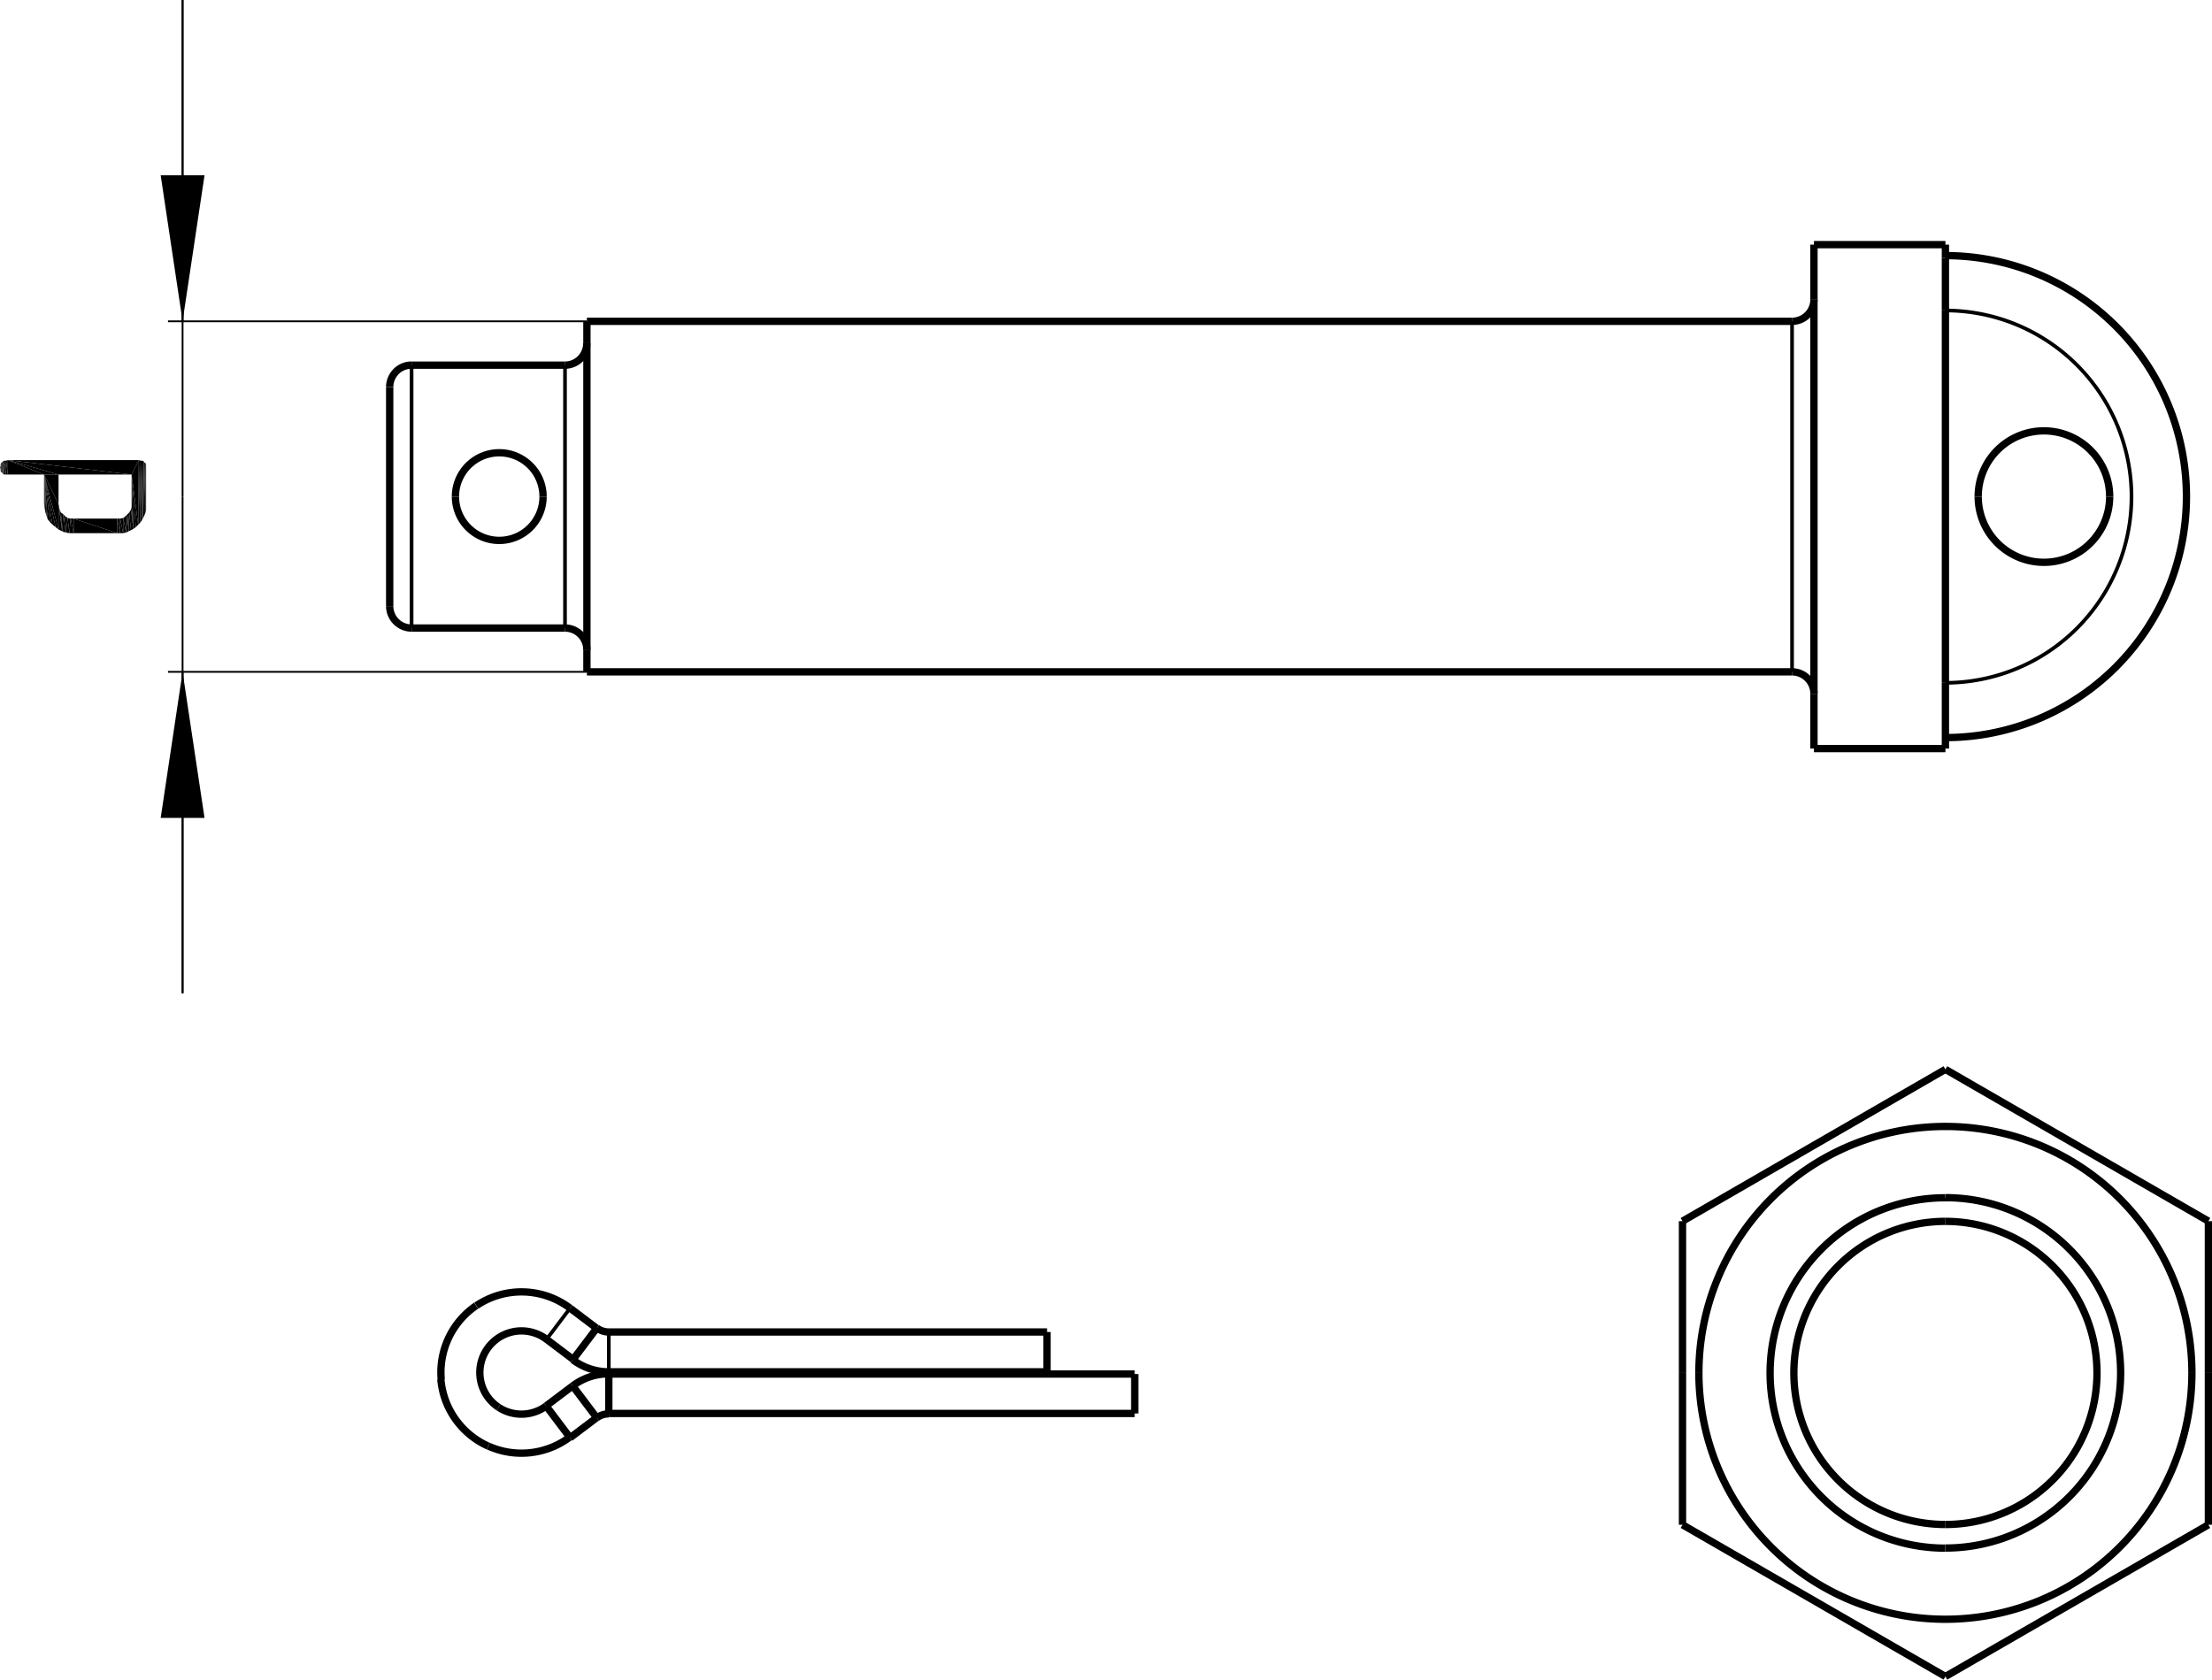 <?xml version="1.0" encoding="UTF-8"?>
<svg xmlns="http://www.w3.org/2000/svg" id="Ebene_1" data-name="Ebene 1" viewBox="0 0 429.24 325.99">
  <defs>
    <style>.cls-1,.cls-2,.cls-3,.cls-4{fill:none;stroke:#000;stroke-miterlimit:2;}.cls-1{stroke-width:1.42px;}.cls-2{stroke-width:0.71px;}.cls-3{stroke-width:0px;}.cls-4{stroke-width:0.35px;}</style>
  </defs>
  <line class="cls-1" x1="118.14" y1="274.32" x2="220.19" y2="274.32"></line>
  <line class="cls-1" x1="118.14" y1="274.4" x2="118.14" y2="274.32"></line>
  <line class="cls-1" x1="118.14" y1="274.32" x2="118.14" y2="274.28"></line>
  <line class="cls-1" x1="118.14" y1="274.28" x2="118.14" y2="266.67"></line>
  <line class="cls-1" x1="118.14" y1="266.67" x2="118.14" y2="266.63"></line>
  <path class="cls-1" d="M149.52,513.14a3.77,3.77,0,0,0-2.33.77" transform="translate(-31.38 -238.74)"></path>
  <line class="cls-1" x1="110.63" y1="279.03" x2="115.79" y2="275.14"></line>
  <path class="cls-1" d="M126.16,519.4a15.68,15.68,0,0,0,15.77-1.73m-25-11.22a15.67,15.67,0,0,0,9.19,12.95m-2.34-27.26A15.66,15.66,0,0,0,117,506.45" transform="translate(-31.38 -238.74)"></path>
  <line class="cls-1" x1="118.14" y1="266.24" x2="203.18" y2="266.24"></line>
  <line class="cls-1" x1="115.78" y1="257.78" x2="110.63" y2="253.89"></line>
  <path class="cls-1" d="M142.54,502.64a11.57,11.57,0,0,0,7,2.34" transform="translate(-31.38 -238.74)"></path>
  <line class="cls-1" x1="115.82" y1="257.73" x2="115.78" y2="257.78"></line>
  <line class="cls-1" x1="115.78" y1="257.78" x2="115.73" y2="257.85"></line>
  <line class="cls-1" x1="115.73" y1="257.85" x2="111.22" y2="263.83"></line>
  <line class="cls-1" x1="111.22" y1="263.83" x2="111.16" y2="263.9"></line>
  <path class="cls-1" d="M147.2,496.47a3.82,3.82,0,0,0,2.32.78" transform="translate(-31.38 -238.74)"></path>
  <line class="cls-1" x1="203.18" y1="258.51" x2="203.18" y2="266.24"></line>
  <line class="cls-1" x1="111.22" y1="263.83" x2="106.06" y2="259.93"></line>
  <line class="cls-1" x1="118.14" y1="258.51" x2="203.18" y2="258.51"></line>
  <line class="cls-1" x1="118.14" y1="266.67" x2="220.19" y2="266.67"></line>
  <line class="cls-1" x1="220.19" y1="266.67" x2="220.19" y2="274.32"></line>
  <path class="cls-1" d="M124.52,504.47a8.07,8.07,0,0,0,3.6,7.39m1.14-14.11a8.08,8.08,0,0,0-4.74,6.72m12.92-5.8a8.07,8.07,0,0,0-8.18-.92" transform="translate(-31.38 -238.74)"></path>
  <path class="cls-1" d="M149.52,505.37a11.56,11.56,0,0,0-7,2.34" transform="translate(-31.38 -238.74)"></path>
  <line class="cls-1" x1="111.13" y1="268.97" x2="115.79" y2="275.14"></line>
  <line class="cls-1" x1="115.79" y1="275.14" x2="115.8" y2="275.15"></line>
  <line class="cls-1" x1="115.8" y1="275.15" x2="115.81" y2="275.17"></line>
  <line class="cls-1" x1="105.97" y1="272.86" x2="105.99" y2="272.88"></line>
  <line class="cls-1" x1="105.99" y1="272.88" x2="110.31" y2="278.61"></line>
  <line class="cls-1" x1="110.31" y1="278.61" x2="110.63" y2="279.03"></line>
  <line class="cls-1" x1="105.97" y1="272.86" x2="111.13" y2="268.97"></line>
  <path class="cls-1" d="M142,492.62a15.66,15.66,0,0,0-18.18-.48" transform="translate(-31.38 -238.74)"></path>
  <path class="cls-1" d="M128.12,511.86a8.08,8.08,0,0,0,9.24-.24" transform="translate(-31.38 -238.74)"></path>
  <polyline class="cls-2" points="106.06 259.93 106.36 259.53 106.66 259.13 106.96 258.74 107.25 258.36 107.54 257.98 107.82 257.61 108.09 257.25 108.35 256.9 108.61 256.56 108.85 256.24 109.08 255.93 109.3 255.65 109.5 255.38 109.69 255.13 109.86 254.9 110.02 254.69 110.16 254.5 110.28 254.34 110.39 254.2 110.47 254.09 110.54 254 110.59 253.94 110.62 253.9 110.63 253.89"></polyline>
  <polyline class="cls-2" points="118.14 258.51 118.14 258.53 118.14 258.58 118.14 258.66 118.14 258.77 118.14 258.92 118.14 259.1 118.14 259.3 118.14 259.54 118.14 259.81 118.14 260.1 118.14 260.42 118.14 260.76 118.14 261.13 118.14 261.52 118.14 261.93 118.14 262.36 118.14 262.81 118.14 263.27 118.14 263.74 118.14 264.23 118.14 264.73 118.14 265.23 118.14 265.73 118.14 266.24"></polyline>
  <path class="cls-1" d="M379.48,505.2a29.41,29.41,0,0,0,29.41,29.41m0-58.83a29.42,29.42,0,0,0-29.41,29.42" transform="translate(-31.38 -238.74)"></path>
  <path class="cls-1" d="M408.89,475.78A29.42,29.42,0,0,1,438.3,505.2m0,0a29.41,29.41,0,0,1-29.41,29.41" transform="translate(-31.38 -238.74)"></path>
  <line class="cls-1" x1="326.49" y1="295.92" x2="377.51" y2="325.37"></line>
  <line class="cls-1" x1="326.49" y1="237" x2="326.49" y2="266.46"></line>
  <line class="cls-1" x1="377.51" y1="207.54" x2="326.49" y2="237"></line>
  <line class="cls-1" x1="428.54" y1="237" x2="377.51" y2="207.54"></line>
  <line class="cls-1" x1="428.54" y1="266.46" x2="428.54" y2="237"></line>
  <line class="cls-1" x1="377.51" y1="325.37" x2="428.54" y2="295.92"></line>
  <line class="cls-1" x1="428.54" y1="295.92" x2="428.54" y2="266.46"></line>
  <line class="cls-1" x1="326.49" y1="266.46" x2="326.49" y2="295.92"></line>
  <path class="cls-1" d="M408.89,553a47.83,47.83,0,0,0,47.83-47.83m-95.67,0A47.84,47.84,0,0,0,408.89,553" transform="translate(-31.38 -238.74)"></path>
  <path class="cls-1" d="M408.89,457.36a47.84,47.84,0,0,0-47.84,47.84m95.67,0a47.83,47.83,0,0,0-47.83-47.84" transform="translate(-31.38 -238.74)"></path>
  <path class="cls-1" d="M408.89,471.18a34,34,0,0,1,34,34m0,0a34,34,0,0,1-34,34" transform="translate(-31.38 -238.74)"></path>
  <path class="cls-1" d="M374.87,505.2a34,34,0,0,0,34,34m0-68a34,34,0,0,0-34,34" transform="translate(-31.38 -238.74)"></path>
  <line class="cls-1" x1="352" y1="47.48" x2="352" y2="58.11"></line>
  <line class="cls-1" x1="352" y1="58.11" x2="352" y2="134.65"></line>
  <line class="cls-1" x1="352" y1="134.65" x2="352" y2="145.28"></line>
  <line class="cls-1" x1="113.89" y1="62.36" x2="113.89" y2="66.61"></line>
  <line class="cls-1" x1="113.89" y1="66.61" x2="113.89" y2="66.92"></line>
  <line class="cls-1" x1="113.89" y1="66.92" x2="113.89" y2="125.84"></line>
  <line class="cls-1" x1="113.89" y1="125.84" x2="113.89" y2="126.14"></line>
  <line class="cls-1" x1="113.89" y1="126.14" x2="113.89" y2="130.39"></line>
  <line class="cls-1" x1="377.51" y1="47.48" x2="352" y2="47.48"></line>
  <line class="cls-1" x1="377.51" y1="47.48" x2="377.51" y2="50.08"></line>
  <line class="cls-1" x1="377.51" y1="50.08" x2="377.51" y2="60.24"></line>
  <line class="cls-1" x1="377.51" y1="60.24" x2="377.51" y2="132.52"></line>
  <line class="cls-1" x1="377.51" y1="132.52" x2="377.51" y2="142.68"></line>
  <line class="cls-1" x1="377.51" y1="142.68" x2="377.51" y2="145.28"></line>
  <line class="cls-1" x1="377.51" y1="145.28" x2="352" y2="145.28"></line>
  <polygon points="0.12 91.05 0 90.7 0.12 90.46 0.12 91.05"></polygon>
  <polygon class="cls-3" points="0.12 91.05 0 90.7 0.12 90.46 0.12 91.05"></polygon>
  <polygon points="0.12 90.46 0.12 90.11 0.23 91.63 0.12 90.46"></polygon>
  <polygon class="cls-3" points="0.12 90.46 0.12 90.11 0.23 91.63 0.12 90.46"></polygon>
  <polygon points="0.12 91.05 0.12 90.46 0.23 91.63 0.12 91.05"></polygon>
  <polygon class="cls-3" points="0.12 91.05 0.12 90.46 0.23 91.63 0.12 91.05"></polygon>
  <polygon points="0.12 91.05 0.23 91.63 0.12 91.4 0.12 91.05"></polygon>
  <polygon class="cls-3" points="0.12 91.05 0.23 91.63 0.12 91.4 0.12 91.05"></polygon>
  <polygon points="0.23 91.63 0.12 90.11 0.23 89.88 0.23 91.63"></polygon>
  <polygon class="cls-3" points="0.23 91.63 0.12 90.11 0.23 89.88 0.23 91.63"></polygon>
  <polygon points="0.23 89.88 0.47 91.75 0.23 91.63 0.23 89.88"></polygon>
  <polygon class="cls-3" points="0.23 89.88 0.47 91.75 0.23 91.63 0.23 89.88"></polygon>
  <polygon points="0.47 91.75 0.23 89.88 0.47 89.64 0.47 91.75"></polygon>
  <polygon class="cls-3" points="0.47 91.75 0.23 89.88 0.47 89.64 0.47 91.75"></polygon>
  <polygon points="0.47 89.64 0.59 91.98 0.47 91.75 0.47 89.64"></polygon>
  <polygon class="cls-3" points="0.47 89.64 0.59 91.98 0.47 91.75 0.47 89.64"></polygon>
  <polygon points="0.59 91.98 0.47 89.64 0.59 89.53 0.59 91.98"></polygon>
  <polygon class="cls-3" points="0.59 91.98 0.47 89.64 0.59 89.53 0.59 91.98"></polygon>
  <polygon points="0.59 89.53 0.82 92.1 0.59 91.98 0.59 89.53"></polygon>
  <polygon class="cls-3" points="0.59 89.53 0.82 92.1 0.59 91.98 0.59 89.53"></polygon>
  <polygon points="0.82 92.1 0.59 89.53 0.82 89.41 0.82 92.1"></polygon>
  <polygon class="cls-3" points="0.82 92.1 0.59 89.53 0.82 89.41 0.82 92.1"></polygon>
  <polygon points="0.82 89.41 1.17 92.1 0.82 92.1 0.82 89.41"></polygon>
  <polygon class="cls-3" points="0.82 89.41 1.17 92.1 0.82 92.1 0.82 89.41"></polygon>
  <polygon points="1.17 92.1 0.82 89.41 1.17 89.41 1.17 92.1"></polygon>
  <polygon class="cls-3" points="1.17 92.1 0.82 89.41 1.17 89.41 1.17 92.1"></polygon>
  <polygon points="1.17 89.41 1.52 92.1 1.17 92.1 1.17 89.41"></polygon>
  <polygon class="cls-3" points="1.17 89.41 1.52 92.1 1.17 92.1 1.17 89.41"></polygon>
  <polygon points="1.52 92.1 1.17 89.41 1.52 89.29 1.52 92.1"></polygon>
  <polygon class="cls-3" points="1.52 92.1 1.17 89.41 1.52 89.29 1.52 92.1"></polygon>
  <polygon points="1.52 89.29 8.55 92.1 1.52 92.1 1.52 89.29"></polygon>
  <polygon class="cls-3" points="1.52 89.29 8.55 92.1 1.52 92.1 1.52 89.29"></polygon>
  <polygon points="8.55 92.1 8.67 98.66 8.55 97.84 8.55 92.1"></polygon>
  <polygon class="cls-3" points="8.55 92.1 8.67 98.66 8.55 97.84 8.55 92.1"></polygon>
  <polygon points="11.6 99.01 11.83 99.48 12.06 103.11 11.6 99.01"></polygon>
  <polygon class="cls-3" points="11.6 99.01 11.83 99.48 12.06 103.11 11.6 99.01"></polygon>
  <polygon points="11.48 98.43 11.6 99.01 12.06 103.11 11.48 98.43"></polygon>
  <polygon class="cls-3" points="11.48 98.43 11.6 99.01 12.06 103.11 11.48 98.43"></polygon>
  <polygon points="11.36 97.84 11.48 98.43 12.06 103.11 11.36 97.84"></polygon>
  <polygon class="cls-3" points="11.36 97.84 11.48 98.43 12.06 103.11 11.36 97.84"></polygon>
  <polygon points="11.36 97.84 12.06 103.11 11.36 102.76 11.36 97.84"></polygon>
  <polygon class="cls-3" points="11.36 97.84 12.06 103.11 11.36 102.76 11.36 97.84"></polygon>
  <polygon points="12.06 103.11 11.83 99.48 12.3 99.83 12.06 103.11"></polygon>
  <polygon class="cls-3" points="12.06 103.11 11.83 99.48 12.3 99.83 12.06 103.11"></polygon>
  <polygon points="12.3 99.83 12.65 100.19 12.77 103.35 12.3 99.83"></polygon>
  <polygon class="cls-3" points="12.3 99.83 12.65 100.19 12.77 103.35 12.3 99.83"></polygon>
  <polygon points="12.3 99.83 12.77 103.35 12.06 103.11 12.3 99.83"></polygon>
  <polygon class="cls-3" points="12.3 99.83 12.77 103.35 12.06 103.11 12.3 99.83"></polygon>
  <polygon points="12.77 103.35 12.65 100.19 13.12 100.54 12.77 103.35"></polygon>
  <polygon class="cls-3" points="12.77 103.35 12.65 100.19 13.12 100.54 12.77 103.35"></polygon>
  <polygon points="13.12 100.54 13.47 103.47 12.77 103.35 13.12 100.54"></polygon>
  <polygon class="cls-3" points="13.12 100.54 13.47 103.47 12.77 103.35 13.12 100.54"></polygon>
  <polygon points="13.47 103.47 13.12 100.54 13.71 100.65 13.47 103.47"></polygon>
  <polygon class="cls-3" points="13.47 103.47 13.12 100.54 13.71 100.65 13.47 103.47"></polygon>
  <polygon points="13.71 100.65 14.29 103.47 13.47 103.47 13.71 100.65"></polygon>
  <polygon class="cls-3" points="13.71 100.65 14.29 103.47 13.47 103.47 13.71 100.65"></polygon>
  <polygon points="14.29 103.47 13.71 100.65 14.29 100.65 14.29 103.47"></polygon>
  <polygon class="cls-3" points="14.29 103.47 13.71 100.65 14.29 100.65 14.29 103.47"></polygon>
  <polygon points="14.29 100.65 22.72 103.47 14.29 103.47 14.29 100.65"></polygon>
  <polygon class="cls-3" points="14.29 100.65 22.72 103.47 14.29 103.47 14.29 100.65"></polygon>
  <polygon points="22.72 103.47 14.29 100.65 22.72 100.65 22.72 103.47"></polygon>
  <polygon class="cls-3" points="22.72 103.47 14.29 100.65 22.72 100.65 22.72 103.47"></polygon>
  <polygon points="22.72 100.65 23.31 103.47 22.72 103.47 22.72 100.65"></polygon>
  <polygon class="cls-3" points="22.72 100.65 23.31 103.47 22.72 103.47 22.72 100.65"></polygon>
  <polygon points="23.31 103.47 22.72 100.65 23.31 100.65 23.31 103.47"></polygon>
  <polygon class="cls-3" points="23.31 103.47 22.72 100.65 23.31 100.65 23.31 103.47"></polygon>
  <polygon points="23.31 100.65 23.9 103.47 23.31 103.47 23.31 100.65"></polygon>
  <polygon class="cls-3" points="23.31 100.65 23.9 103.47 23.31 103.47 23.31 100.65"></polygon>
  <polygon points="23.9 103.47 23.31 100.65 23.9 100.54 23.9 103.47"></polygon>
  <polygon class="cls-3" points="23.9 103.47 23.31 100.65 23.9 100.54 23.9 103.47"></polygon>
  <polygon points="23.9 100.54 24.36 100.19 24.48 103.35 23.9 100.54"></polygon>
  <polygon class="cls-3" points="23.9 100.54 24.36 100.19 24.48 103.35 23.9 100.54"></polygon>
  <polygon points="23.9 100.54 24.48 103.35 23.9 103.47 23.9 100.54"></polygon>
  <polygon class="cls-3" points="23.9 100.54 24.48 103.35 23.9 103.47 23.9 100.54"></polygon>
  <polygon points="24.48 103.35 24.36 100.19 24.71 99.83 24.48 103.35"></polygon>
  <polygon class="cls-3" points="24.48 103.35 24.36 100.19 24.71 99.83 24.48 103.35"></polygon>
  <polygon points="24.71 99.83 24.95 103.11 24.48 103.35 24.71 99.83"></polygon>
  <polygon class="cls-3" points="24.71 99.83 24.95 103.11 24.48 103.35 24.71 99.83"></polygon>
  <polygon points="24.95 103.11 24.71 99.83 25.07 99.48 24.95 103.11"></polygon>
  <polygon class="cls-3" points="24.95 103.11 24.71 99.83 25.07 99.48 24.95 103.11"></polygon>
  <polygon points="25.07 99.48 25.42 102.88 24.95 103.11 25.07 99.48"></polygon>
  <polygon class="cls-3" points="25.07 99.48 25.42 102.88 24.95 103.11 25.07 99.48"></polygon>
  <polygon points="25.42 102.88 25.07 99.48 25.42 98.9 25.42 102.88"></polygon>
  <polygon class="cls-3" points="25.42 102.88 25.07 99.48 25.42 98.9 25.42 102.88"></polygon>
  <polygon points="25.54 97.84 25.54 92.1 25.89 102.64 25.54 97.84"></polygon>
  <polygon class="cls-3" points="25.54 97.84 25.54 92.1 25.89 102.64 25.54 97.84"></polygon>
  <polygon points="25.54 98.43 25.54 97.84 25.89 102.64 25.54 98.43"></polygon>
  <polygon class="cls-3" points="25.54 98.43 25.54 97.84 25.89 102.64 25.54 98.43"></polygon>
  <polygon points="25.42 98.9 25.54 98.43 25.89 102.64 25.42 98.9"></polygon>
  <polygon class="cls-3" points="25.42 98.9 25.54 98.43 25.89 102.64 25.42 98.9"></polygon>
  <polygon points="25.42 98.9 25.89 102.64 25.42 102.88 25.42 98.9"></polygon>
  <polygon class="cls-3" points="25.42 98.9 25.89 102.64 25.42 102.88 25.42 98.9"></polygon>
  <polygon points="8.79 99.36 8.67 98.66 8.55 92.1 8.79 99.36"></polygon>
  <polygon class="cls-3" points="8.79 99.36 8.67 98.66 8.55 92.1 8.79 99.36"></polygon>
  <polygon points="9.02 100.07 8.79 99.36 8.55 92.1 9.02 100.07"></polygon>
  <polygon class="cls-3" points="9.02 100.07 8.79 99.36 8.55 92.1 9.02 100.07"></polygon>
  <polygon points="9.25 100.77 9.02 100.07 8.55 92.1 9.25 100.77"></polygon>
  <polygon class="cls-3" points="9.25 100.77 9.02 100.07 8.55 92.1 9.25 100.77"></polygon>
  <polygon points="9.72 101.36 9.25 100.77 8.55 92.1 9.72 101.36"></polygon>
  <polygon class="cls-3" points="9.72 101.36 9.25 100.77 8.55 92.1 9.72 101.36"></polygon>
  <polygon points="10.19 101.83 9.72 101.36 8.55 92.1 10.19 101.83"></polygon>
  <polygon class="cls-3" points="10.19 101.83 9.72 101.36 8.55 92.1 10.19 101.83"></polygon>
  <polygon points="10.78 102.29 10.19 101.83 8.55 92.1 10.78 102.29"></polygon>
  <polygon class="cls-3" points="10.78 102.29 10.19 101.83 8.55 92.1 10.78 102.29"></polygon>
  <polygon points="11.36 102.76 10.78 102.29 8.55 92.1 11.36 102.76"></polygon>
  <polygon class="cls-3" points="11.36 102.76 10.78 102.29 8.55 92.1 11.36 102.76"></polygon>
  <polygon points="11.36 97.84 11.36 102.76 8.55 92.1 11.36 97.84"></polygon>
  <polygon class="cls-3" points="11.36 97.84 11.36 102.76 8.55 92.1 11.36 97.84"></polygon>
  <polygon points="11.36 92.1 11.36 97.84 8.55 92.1 11.36 92.1"></polygon>
  <polygon class="cls-3" points="11.36 92.1 11.36 97.84 8.55 92.1 11.36 92.1"></polygon>
  <polygon points="11.36 92.1 8.55 92.1 1.52 89.29 11.36 92.1"></polygon>
  <polygon class="cls-3" points="11.36 92.1 8.55 92.1 1.52 89.29 11.36 92.1"></polygon>
  <polygon points="25.54 92.1 11.36 92.1 1.52 89.29 25.54 92.1"></polygon>
  <polygon class="cls-3" points="25.54 92.1 11.36 92.1 1.52 89.29 25.54 92.1"></polygon>
  <polygon points="26.36 102.29 25.89 102.64 25.54 92.1 26.36 102.29"></polygon>
  <polygon class="cls-3" points="26.36 102.29 25.89 102.64 25.54 92.1 26.36 102.29"></polygon>
  <polygon points="26.82 101.83 26.36 102.29 25.54 92.1 26.82 101.83"></polygon>
  <polygon class="cls-3" points="26.82 101.83 26.36 102.29 25.54 92.1 26.82 101.83"></polygon>
  <polygon points="26.94 89.29 26.82 101.83 25.54 92.1 26.94 89.29"></polygon>
  <polygon class="cls-3" points="26.94 89.29 26.82 101.83 25.54 92.1 26.94 89.29"></polygon>
  <polygon points="25.54 92.1 1.52 89.29 26.94 89.29 25.54 92.1"></polygon>
  <polygon class="cls-3" points="25.54 92.1 1.52 89.29 26.94 89.29 25.54 92.1"></polygon>
  <polygon points="26.94 89.29 27.18 101.47 26.82 101.83 26.94 89.29"></polygon>
  <polygon class="cls-3" points="26.94 89.29 27.18 101.47 26.82 101.83 26.94 89.29"></polygon>
  <polygon points="27.18 101.47 26.94 89.29 27.29 89.41 27.18 101.47"></polygon>
  <polygon class="cls-3" points="27.18 101.47 26.94 89.29 27.29 89.41 27.18 101.47"></polygon>
  <polygon points="27.29 89.41 27.53 101 27.18 101.47 27.29 89.41"></polygon>
  <polygon class="cls-3" points="27.29 89.41 27.53 101 27.18 101.47 27.29 89.41"></polygon>
  <polygon points="27.53 101 27.29 89.41 27.64 89.41 27.53 101"></polygon>
  <polygon class="cls-3" points="27.53 101 27.29 89.41 27.64 89.41 27.53 101"></polygon>
  <polygon points="27.64 89.41 27.76 100.54 27.53 101 27.64 89.41"></polygon>
  <polygon class="cls-3" points="27.64 89.41 27.76 100.54 27.53 101 27.64 89.41"></polygon>
  <polygon points="27.76 100.54 27.64 89.41 27.88 89.53 27.76 100.54"></polygon>
  <polygon class="cls-3" points="27.76 100.54 27.64 89.41 27.88 89.53 27.76 100.54"></polygon>
  <polygon points="27.88 89.53 28 100.07 27.76 100.54 27.88 89.53"></polygon>
  <polygon class="cls-3" points="27.88 89.53 28 100.07 27.76 100.54 27.88 89.53"></polygon>
  <polygon points="28 100.07 27.88 89.53 28 89.76 28 100.07"></polygon>
  <polygon class="cls-3" points="28 100.07 27.88 89.53 28 89.76 28 100.07"></polygon>
  <polygon points="28 89.76 28.23 99.48 28 100.07 28 89.76"></polygon>
  <polygon class="cls-3" points="28 89.76 28.23 99.48 28 100.07 28 89.76"></polygon>
  <polygon points="28.23 99.48 28 89.76 28.23 89.88 28.23 99.48"></polygon>
  <polygon class="cls-3" points="28.23 99.48 28 89.76 28.23 89.88 28.23 99.48"></polygon>
  <polygon points="28.23 89.88 28.35 99.01 28.23 99.48 28.23 89.88"></polygon>
  <polygon class="cls-3" points="28.23 89.88 28.35 99.01 28.23 99.48 28.23 89.88"></polygon>
  <polygon points="28.35 98.43 28.35 99.01 28.23 89.88 28.35 98.43"></polygon>
  <polygon class="cls-3" points="28.35 98.43 28.35 99.01 28.23 89.88 28.35 98.43"></polygon>
  <polygon points="28.35 97.84 28.35 98.43 28.23 89.88 28.35 97.84"></polygon>
  <polygon class="cls-3" points="28.35 97.84 28.35 98.43 28.23 89.88 28.35 97.84"></polygon>
  <polygon points="28.35 90.81 28.35 97.84 28.23 89.88 28.35 90.81"></polygon>
  <polygon class="cls-3" points="28.35 90.81 28.35 97.84 28.23 89.88 28.35 90.81"></polygon>
  <polygon points="28.35 90.46 28.35 90.81 28.23 89.88 28.35 90.46"></polygon>
  <polygon class="cls-3" points="28.35 90.46 28.35 90.81 28.23 89.88 28.35 90.46"></polygon>
  <polygon points="28.35 90.46 28.23 89.88 28.35 90.11 28.35 90.46"></polygon>
  <polygon class="cls-3" points="28.35 90.46 28.23 89.88 28.35 90.11 28.35 90.46"></polygon>
  <polygon points="35.43 62.36 31.18 34.02 39.69 34.02 35.43 62.36"></polygon>
  <polygon class="cls-3" points="35.43 62.36 31.18 34.02 39.69 34.02 35.43 62.36"></polygon>
  <polygon points="35.43 130.39 39.69 158.74 31.18 158.74 35.43 130.39"></polygon>
  <polygon class="cls-3" points="35.43 130.39 39.69 158.74 31.18 158.74 35.43 130.39"></polygon>
  <line class="cls-4" x1="113.89" y1="62.36" x2="32.6" y2="62.36"></line>
  <line class="cls-4" x1="113.89" y1="130.39" x2="32.6" y2="130.39"></line>
  <line class="cls-4" x1="35.43" y1="62.36" x2="35.43"></line>
  <line class="cls-4" x1="35.43" x2="35.43" y2="96.38"></line>
  <line class="cls-4" x1="35.43" y1="130.39" x2="35.43" y2="192.76"></line>
  <line class="cls-4" x1="35.43" y1="192.76" x2="35.43" y2="96.38"></line>
  <path class="cls-1" d="M128.26,326.61a8.5,8.5,0,0,0-8.5,8.51m17,0a8.5,8.5,0,0,0-8.5-8.51" transform="translate(-31.38 -238.74)"></path>
  <path class="cls-1" d="M128.26,343.62a8.5,8.5,0,0,0,8.5-8.5m-17,0a8.5,8.5,0,0,0,8.5,8.5" transform="translate(-31.38 -238.74)"></path>
  <path class="cls-1" d="M428,322.36a12.75,12.75,0,0,0-12.75,12.76m25.51,0A12.76,12.76,0,0,0,428,322.36" transform="translate(-31.38 -238.74)"></path>
  <path class="cls-1" d="M428,347.87a12.75,12.75,0,0,0,12.76-12.75m-25.51,0A12.75,12.75,0,0,0,428,347.87" transform="translate(-31.38 -238.74)"></path>
  <path class="cls-1" d="M408.89,288.35a46.77,46.77,0,0,1,46.77,46.77m0,0a46.77,46.77,0,0,1-46.77,46.77" transform="translate(-31.38 -238.74)"></path>
  <path class="cls-1" d="M108.25,359.38a4.21,4.21,0,0,0,3,1.25M107,356.38a4.23,4.23,0,0,0,1.25,3" transform="translate(-31.38 -238.74)"></path>
  <path class="cls-1" d="M108.25,310.85a4.25,4.25,0,0,0-1.25,3m4.25-4.25a4.2,4.2,0,0,0-3,1.24" transform="translate(-31.38 -238.74)"></path>
  <path class="cls-1" d="M379.13,301.1a4.25,4.25,0,0,0,4.25-4.25" transform="translate(-31.38 -238.74)"></path>
  <path class="cls-1" d="M383.38,373.38a4.26,4.26,0,0,0-4.25-4.25" transform="translate(-31.38 -238.74)"></path>
  <path class="cls-1" d="M141,309.61a4.26,4.26,0,0,0,4.25-4.26" transform="translate(-31.38 -238.74)"></path>
  <path class="cls-1" d="M145.27,364.88a4.25,4.25,0,0,0-4.25-4.25" transform="translate(-31.38 -238.74)"></path>
  <line class="cls-1" x1="75.62" y1="117.64" x2="75.62" y2="75.12"></line>
  <line class="cls-1" x1="347.75" y1="130.39" x2="113.89" y2="130.39"></line>
  <line class="cls-1" x1="347.75" y1="62.36" x2="113.89" y2="62.36"></line>
  <line class="cls-1" x1="109.64" y1="70.87" x2="79.87" y2="70.87"></line>
  <line class="cls-1" x1="109.64" y1="121.89" x2="79.87" y2="121.89"></line>
  <polyline class="cls-2" points="109.64 70.87 109.64 70.93 109.64 71.11 109.64 71.42 109.64 71.85 109.64 72.41 109.64 73.07 109.64 73.85 109.64 74.74 109.64 75.74 109.64 76.83 109.64 78.03 109.64 79.31 109.64 80.67 109.64 82.11 109.64 83.62 109.64 85.19 109.64 86.82 109.64 88.49 109.64 90.21 109.64 91.95 109.64 93.71 109.64 95.49 109.64 97.27 109.64 99.05 109.64 100.81 109.64 102.55 109.64 104.26 109.64 105.94 109.64 107.56 109.64 109.13 109.64 110.64 109.64 112.08 109.64 113.45 109.64 114.73 109.64 115.92 109.64 117.02 109.64 118.01 109.64 118.9 109.64 119.68 109.64 120.35 109.64 120.9 109.64 121.33 109.64 121.64 109.64 121.83 109.64 121.89"></polyline>
  <polyline class="cls-2" points="347.75 62.36 347.75 62.44 347.75 62.65 347.75 63.02 347.75 63.52 347.75 64.17 347.75 64.95 347.75 65.87 347.75 66.92 347.75 68.09 347.75 69.39 347.75 70.8 347.75 72.33 347.75 73.95 347.75 75.67 347.75 77.48 347.75 79.37 347.75 81.33 347.75 83.36 347.75 85.44 347.75 87.57 347.75 89.74 347.75 91.94 347.75 94.15 347.75 96.38 347.75 98.6 347.75 100.82 347.75 103.01 347.75 105.18 347.75 107.31 347.75 109.39 347.75 111.42 347.75 113.39 347.75 115.28 347.75 117.08 347.75 118.81 347.75 120.43 347.75 121.95 347.75 123.36 347.75 124.66 347.75 125.84 347.75 126.89 347.75 127.8 347.75 128.59 347.75 129.24 347.75 129.74 347.75 130.1 347.75 130.32 347.75 130.39"></polyline>
  <polyline class="cls-2" points="79.87 121.89 79.87 121.83 79.87 121.64 79.87 121.33 79.87 120.9 79.87 120.35 79.87 119.68 79.87 118.9 79.87 118.01 79.87 117.02 79.87 115.92 79.87 114.73 79.87 113.45 79.87 112.08 79.87 110.64 79.87 109.13 79.87 107.56 79.87 105.94 79.87 104.26 79.87 102.55 79.87 100.81 79.87 99.05 79.87 97.27 79.87 95.49 79.87 93.71 79.87 91.95 79.87 90.21 79.87 88.49 79.87 86.82 79.87 85.19 79.87 83.62 79.87 82.11 79.87 80.67 79.87 79.31 79.87 78.03 79.87 76.83 79.87 75.74 79.87 74.74 79.87 73.85 79.87 73.07 79.87 72.41 79.87 71.85 79.87 71.42 79.87 71.11 79.87 70.93 79.87 70.87"></polyline>
  <path class="cls-2" d="M408.89,299A36.14,36.14,0,0,1,445,335.12m0,0a36.14,36.14,0,0,1-36.14,36.14" transform="translate(-31.38 -238.74)"></path>
</svg>
